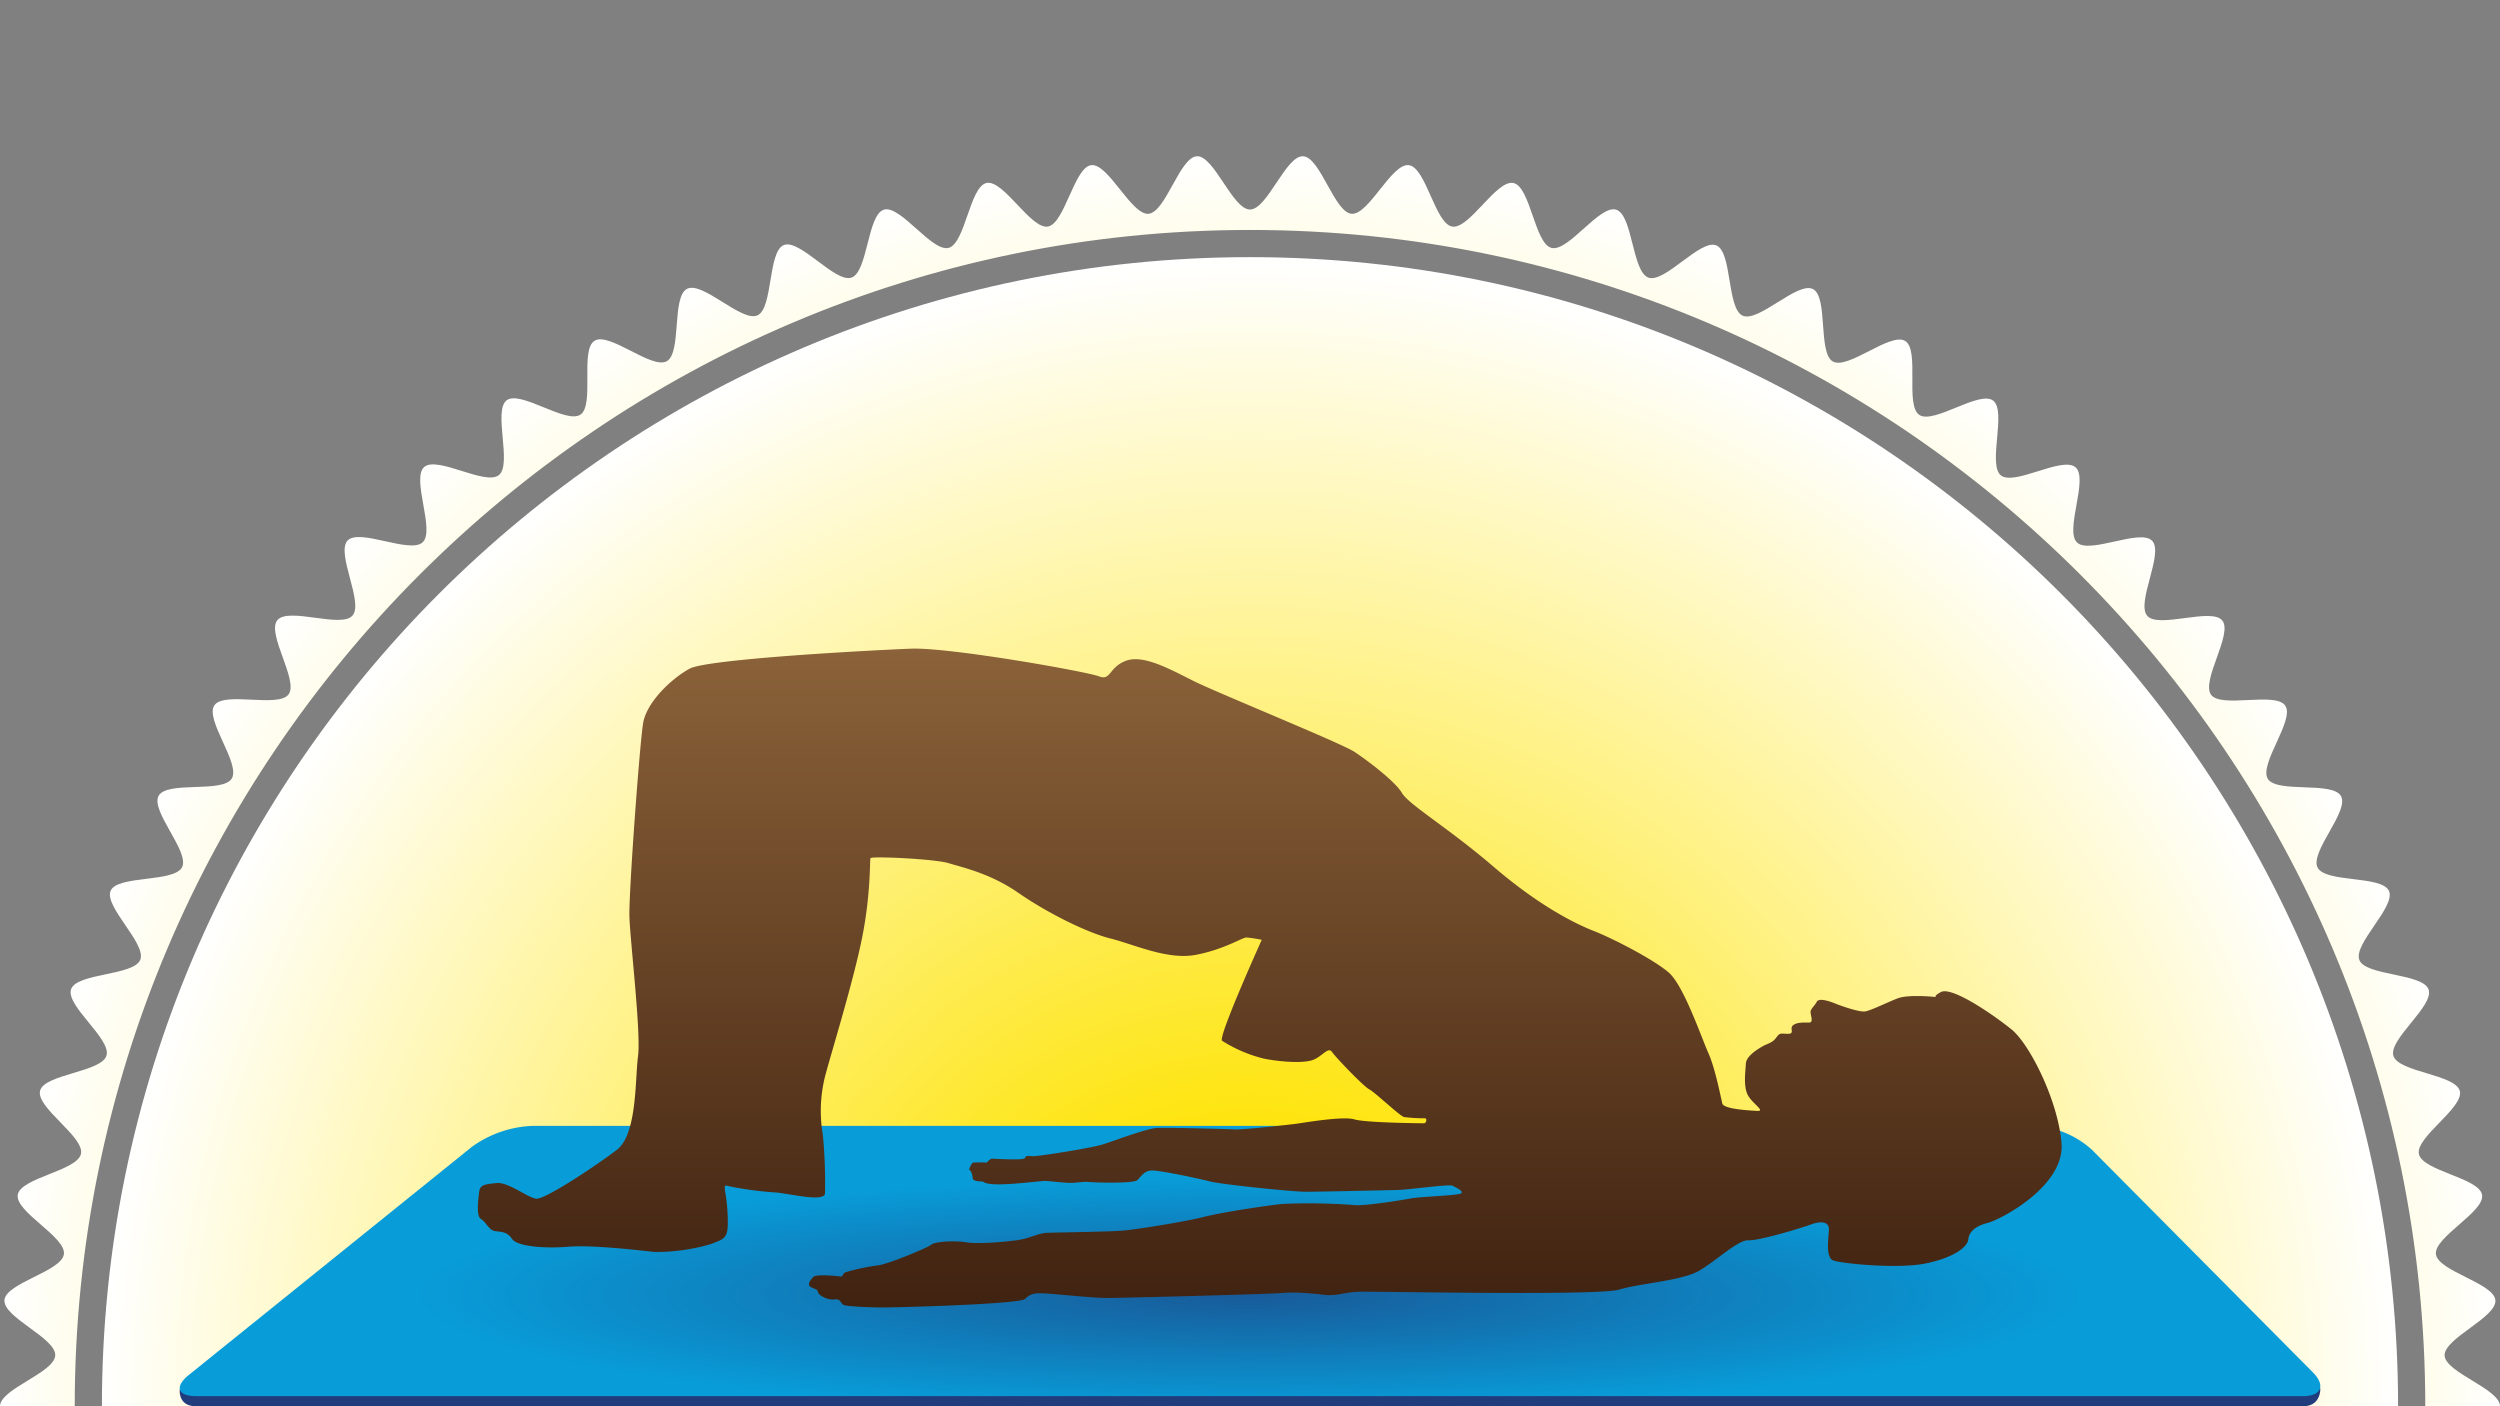 <svg xmlns="http://www.w3.org/2000/svg" xmlns:xlink="http://www.w3.org/1999/xlink" viewBox="0 0 640 360"><rect x="0" y="0" width="640" height="360" fill="#808080" stroke="none"/><defs><style>.cls-1{fill:none;}.cls-2{clip-path:url(#clip-path);}.cls-3{fill:url(#Nouvelle_nuance_de_dégradé_2);}.cls-4{fill:url(#Nouvelle_nuance_de_dégradé_2-2);}.cls-5{fill:#203c7c;}.cls-6{fill:#089cd8;}.cls-7{clip-path:url(#clip-path-2);}.cls-8{opacity:0.68;fill:url(#Dégradé_sans_nom_27);}.cls-9{fill:url(#Nouvelle_nuance_de_dégradé_1);}</style><clipPath id="clip-path"><rect class="cls-1" width="640" height="360"/></clipPath><radialGradient id="Nouvelle_nuance_de_dégradé_2" cx="320" cy="360" r="320" gradientUnits="userSpaceOnUse"><stop offset="0.2" stop-color="#fee300"/><stop offset="1" stop-color="#fff"/></radialGradient><radialGradient id="Nouvelle_nuance_de_dégradé_2-2" cy="360" r="294.04" xlink:href="#Nouvelle_nuance_de_dégradé_2"/><clipPath id="clip-path-2"><polygon class="cls-1" points="594 359.94 46 359.94 136 288 521 288 594 359.94"/></clipPath><radialGradient id="Dégradé_sans_nom_27" cx="92.84" cy="2386.67" r="198.61" gradientTransform="translate(220.34 -26.54) scale(1.07 0.15)" gradientUnits="userSpaceOnUse"><stop offset="0" stop-color="#203c7c"/><stop offset="1" stop-color="#203c7c" stop-opacity="0"/></radialGradient><linearGradient id="Nouvelle_nuance_de_dégradé_1" x1="325.01" y1="334.72" x2="325.01" y2="166" gradientUnits="userSpaceOnUse"><stop offset="0" stop-color="#402211"/><stop offset="1" stop-color="#8b6239"/></linearGradient></defs><g id="Fond"><g class="cls-2"><path class="cls-3" d="M625.82,373C626,368.6,640,364.46,640,360s-14-8.6-14.18-13,13.41-9.75,13-14.15-14.67-7.39-15.22-11.77,12.55-10.85,11.81-15.2-15.25-6.11-16.17-10.44,11.58-11.87,10.47-16.15-15.71-4.78-17-9,10.52-12.82,9-17-16.06-3.42-17.71-7.52,9.4-13.67,7.57-17.7-16.29-2-18.28-6,8.2-14.42,6-18.28-16.41-.64-18.73-4.41,6.95-15.06,4.47-18.73-16.4.76-19-2.8,5.65-15.59,2.87-19-16.27,2.14-19.2-1.19,4.31-16,1.25-19.21-16,3.5-19.23.43,3-16.32-.38-19.25-15.68,4.85-19.12,2.06,1.56-16.51-2-19.15-15.21,6.16-18.89,3.67.17-16.59-3.6-18.92-14.64,7.43-18.51,5.26S468.07,76,464.11,74s-13.95,8.64-18,6.81-2.64-16.37-6.76-18S426.2,72.55,422,71.07,418,55,413.74,53.68s-12.27,10.9-16.57,9.78-5.38-15.68-9.73-16.61S376.14,58.75,371.76,58s-6.69-15.16-11.1-15.72S350.41,55.1,346,54.73,338,40.19,333.58,40,324.45,53.64,320,53.64,310.82,39.82,306.42,40s-8,14.36-12.4,14.73-10.3-13-14.67-12.45-6.76,15-11.11,15.72-11.36-12.08-15.68-11.16-5.44,15.51-9.72,16.62-12.34-11.08-16.57-9.78-4.1,15.91-8.27,17.38-13.24-10-17.35-8.32-2.72,16.2-6.75,18-14-8.81-18-6.81-1.34,16.37-5.2,18.54S156,84.9,152.21,87.23s.06,16.43-3.61,18.91-15.33-6.31-18.88-3.67,1.45,16.36-2,19.15-15.8-5-19.13-2.06,2.83,16.18-.37,19.25-16.17-3.64-19.23-.44,4.17,15.89,1.25,19.22S73.82,155.32,71,158.77s5.51,15.48,2.87,19-16.55-.87-19,2.81,6.79,14.95,4.46,18.73-16.56.53-18.72,4.41,8,14.32,6,18.28S30.17,224,28.34,228s9.23,13.58,7.57,17.7-16.23,3.34-17.71,7.53,10.35,12.74,9.06,17-15.89,4.71-17,9,11.41,11.8,10.47,16.15S5.3,301.47,4.55,305.85s12.37,10.79,11.81,15.21S1.51,328.39,1.14,332.83s13.23,9.7,13,14.16S0,355.54,0,360s14,8.6,14.18,13-13.41,9.75-13,14.15,14.67,7.39,15.22,11.77S3.81,409.79,4.55,414.14s15.25,6.11,16.17,10.44S9.14,436.45,10.25,440.73s15.71,4.78,17,9-10.52,12.82-9,17,16.06,3.42,17.71,7.52-9.4,13.67-7.57,17.7,16.29,2,18.28,6-8.2,14.42-6,18.28,16.41.64,18.73,4.41-7,15.06-4.47,18.73,16.4-.76,19,2.8-5.65,15.59-2.87,19,16.27-2.14,19.2,1.19S85.9,578.4,89,581.6s16-3.5,19.23-.44-3,16.32.38,19.26,15.68-4.85,19.12-2.06-1.56,16.51,2,19.15,15.21-6.16,18.89-3.67-.17,16.58,3.6,18.92,14.64-7.43,18.51-5.26,1.24,16.54,5.2,18.54,14-8.64,18-6.81,2.64,16.37,6.76,18,13.16-9.81,17.35-8.33,4,16.09,8.27,17.39,12.27-10.9,16.57-9.78,5.38,15.68,9.73,16.61,11.3-11.9,15.68-11.16,6.69,15.17,11.1,15.73S289.59,664.9,294,665.27s8,14.54,12.4,14.73,9.13-13.64,13.58-13.64,9.18,13.82,13.58,13.64,8-14.36,12.4-14.73,10.3,13,14.67,12.45,6.76-15,11.11-15.72,11.36,12.08,15.68,11.15,5.44-15.5,9.72-16.61,12.34,11.08,16.57,9.78,4.1-15.91,8.27-17.38,13.24,10,17.35,8.32,2.72-16.2,6.75-18,14,8.81,18,6.81,1.34-16.38,5.2-18.54,14.74,7.59,18.5,5.26-.06-16.43,3.61-18.91,15.33,6.31,18.88,3.67-1.45-16.36,2-19.15,15.8,5,19.13,2.06-2.83-16.18.37-19.25,16.17,3.64,19.23.44-4.17-15.89-1.25-19.22,16.42,2.27,19.21-1.18-5.51-15.48-2.87-19,16.55.87,19-2.81-6.79-15-4.46-18.73,16.56-.53,18.72-4.41-8-14.32-6-18.28,16.46-1.94,18.29-6-9.23-13.58-7.57-17.7,16.23-3.34,17.71-7.53-10.35-12.74-9.06-17,15.89-4.71,17-9-11.41-11.8-10.47-16.15,15.42-6.05,16.17-10.43-12.37-10.79-11.81-15.21,14.85-7.33,15.22-11.77S625.63,377.47,625.82,373ZM320,661.13C154.1,661.13,19.13,526,19.13,360S154.1,58.87,320,58.87,620.87,194,620.87,360,485.9,661.13,320,661.13Z"/><path class="cls-4" d="M320,65.83c-162.07,0-293.91,132-293.91,294.17S157.93,654.17,320,654.17,613.91,522.21,613.91,360,482.07,65.83,320,65.83Z"/></g></g><g id="Grand_tapis" data-name="Grand tapis"><g id="Calque_6" data-name="Calque 6"><path class="cls-5" d="M594,355.43s.28,4.57-4.45,4.57H50.2c-4.72,0-4.18-4.28-4.18-4.28l74.76-56.08a28.37,28.37,0,0,1,15.27-5.39H520.87a23.79,23.79,0,0,1,14.64,6.09Z"/><path class="cls-6" d="M592.09,351.32c3.33,3.35,2.19,6.09-2.54,6.09H50.2c-4.72,0-5.57-2.42-1.9-5.39l72.48-58.41a28.44,28.44,0,0,1,15.27-5.38H520.87a23.79,23.79,0,0,1,14.64,6.09Z"/><g class="cls-7"><ellipse class="cls-8" cx="320" cy="324.54" rx="300" ry="38.4"/></g></g><path class="cls-9" d="M323,240.6s-11.28,25-10.15,25.83a35.65,35.65,0,0,0,10.81,4.6c4.37.85,9.82,1.18,12.26.38s4-3.44,5-2.21c.77,1.22,8.08,8.87,9.61,9.67s8,7,8.95,7.1a41.66,41.66,0,0,0,5,.31c1.1-.18.61,1.28.11,1.28s-15-.12-17.88-1-12.92.85-14.7,1.1-14,1.6-16.1,1.47-17.15-.5-19.73-.38-11.18,3.37-13.89,4.23-16.65,3.13-18,3-1.67-.12-1.93.5-7.94.14-8.41.14-1.36,1-1.36,1a31.24,31.24,0,0,0-3.5,0c-.35.13-1.22,1.9-.92,1.9s.83,1.21.83,2.08,2.11.85,2.46.85.38.75,4.25.75,10.9-.88,11.82-.88,4.77.5,6.53.5,3.22-.37,4.63-.23,11.53.48,12.52-.51,1.74-2.44,3.79-2.44,12,2.08,14.73,2.81,21,2.64,24.57,2.64,19.87-.37,23.19-.44,13.51-1.58,14.4-1.09,2.72,1.28,2.23,1.89-10.31.86-12.9,1.34-11.48,1.92-14.26,1.73a152,152,0,0,0-18.75-.31c-4.48.5-15.2,2.09-19.92,3.3s-16.75,3.13-20.44,3.49-17.5.49-19.87.61-4.37,1.47-7.8,1.91-9.73,1-12.92.5-8-.14-8.84.61-11.18,5.07-13.77,5.32a51.73,51.73,0,0,0-8.08,1.72c-1.1.36-.51,1.21-1.52,1.09s-6.14-.61-6.82.12-1.81,2-.58,2.64,1.64.5,1.76,1.28,2.44,2.09,4.18,1.85,1.53,1.1,2.47,1.45,6.65.61,10.19.61,34.8-.84,36.18-2.19,2.33-1.53,5.1-1.4,12.12,1.16,16,1.16,42-1,44.94-1.29,7.54.13,10.66.49,4.82-.68,9-.8,61.06,1.1,66.41-.55,16.12-2.2,20.66-4.95,9.79-7.79,12.38-7.66,12.78-2.88,15.85-4,4.77-.61,4.77,1.16-1,7.23,1.11,8,16.51,2.27,23.82.73,10.6-4.29,10.76-6.13,1.67-3.37,5-4.23,19.85-9.48,18.86-20.52-8.22-25.3-12.8-29-15.25-11.09-18.09-9.56-.16,1.41-1.76,1.23-6.84-.49-9.1.31-7.07,3.23-8.57,3.42-6.08-1.4-7.54-2-4.25-1.54-4.79-.49-1.6,1.83-1.6,2.64.82,2.69-.33,2.69-3.22-.13-4.18.73.61,2.15-1.29,2.15-2-.38-3,1-2.3,1.53-3.36,2.14-4.3,2.46-4.4,4.49-.63,5.45.36,7.76,4.86,4.47,2.56,4.35-8.6-.48-8.95-1.89-1.81-9-3.55-12.87-6.3-17.28-10.13-20.63-14.35-8.77-19.19-10.66-14-6.44-25.7-16.47S360.66,206,358.9,203s-8.83-8.31-12.13-10.51-35.17-15.14-41.18-18.14-12.85-6.85-17.31-5.2-3.86,5.2-6.91,4-38.3-7.47-48.14-7.09-52.13,2.62-56.71,5.13-11,8.52-11.89,14-3.67,43.28-3.5,49.41,3,29.82,2.21,35.76-.19,20-5.43,24-18.4,12.76-20.63,12.5-7.19-4.34-10.19-4-4.19.38-4.42,2.27-.82,6.19.45,6.92,2,2.88,3.59,3.11,3.15.13,4.37,2,8,2.53,14.45,2,19.73,1.11,22,1.34a49.54,49.54,0,0,0,14.4-2c4.06-1.54,4.58-1.54,4.34-7.64s-1.59-7.85.14-7.23a88,88,0,0,0,12.24,1.65c3.25.24,12.41,2.57,12.55.24a128.27,128.27,0,0,0-.54-14.91,36.45,36.45,0,0,1,.54-15c1.41-5.45,7.31-24.45,9.54-35.76s1.88-19.6,2.11-20.16,16.49.19,20,1.28,10.62,2.58,17.85,7.6,17.44,10.15,23.59,11.69,14.64,5.57,21.9,4.17S318,240,319.08,240A29.17,29.17,0,0,1,323,240.6Z"/></g></svg>